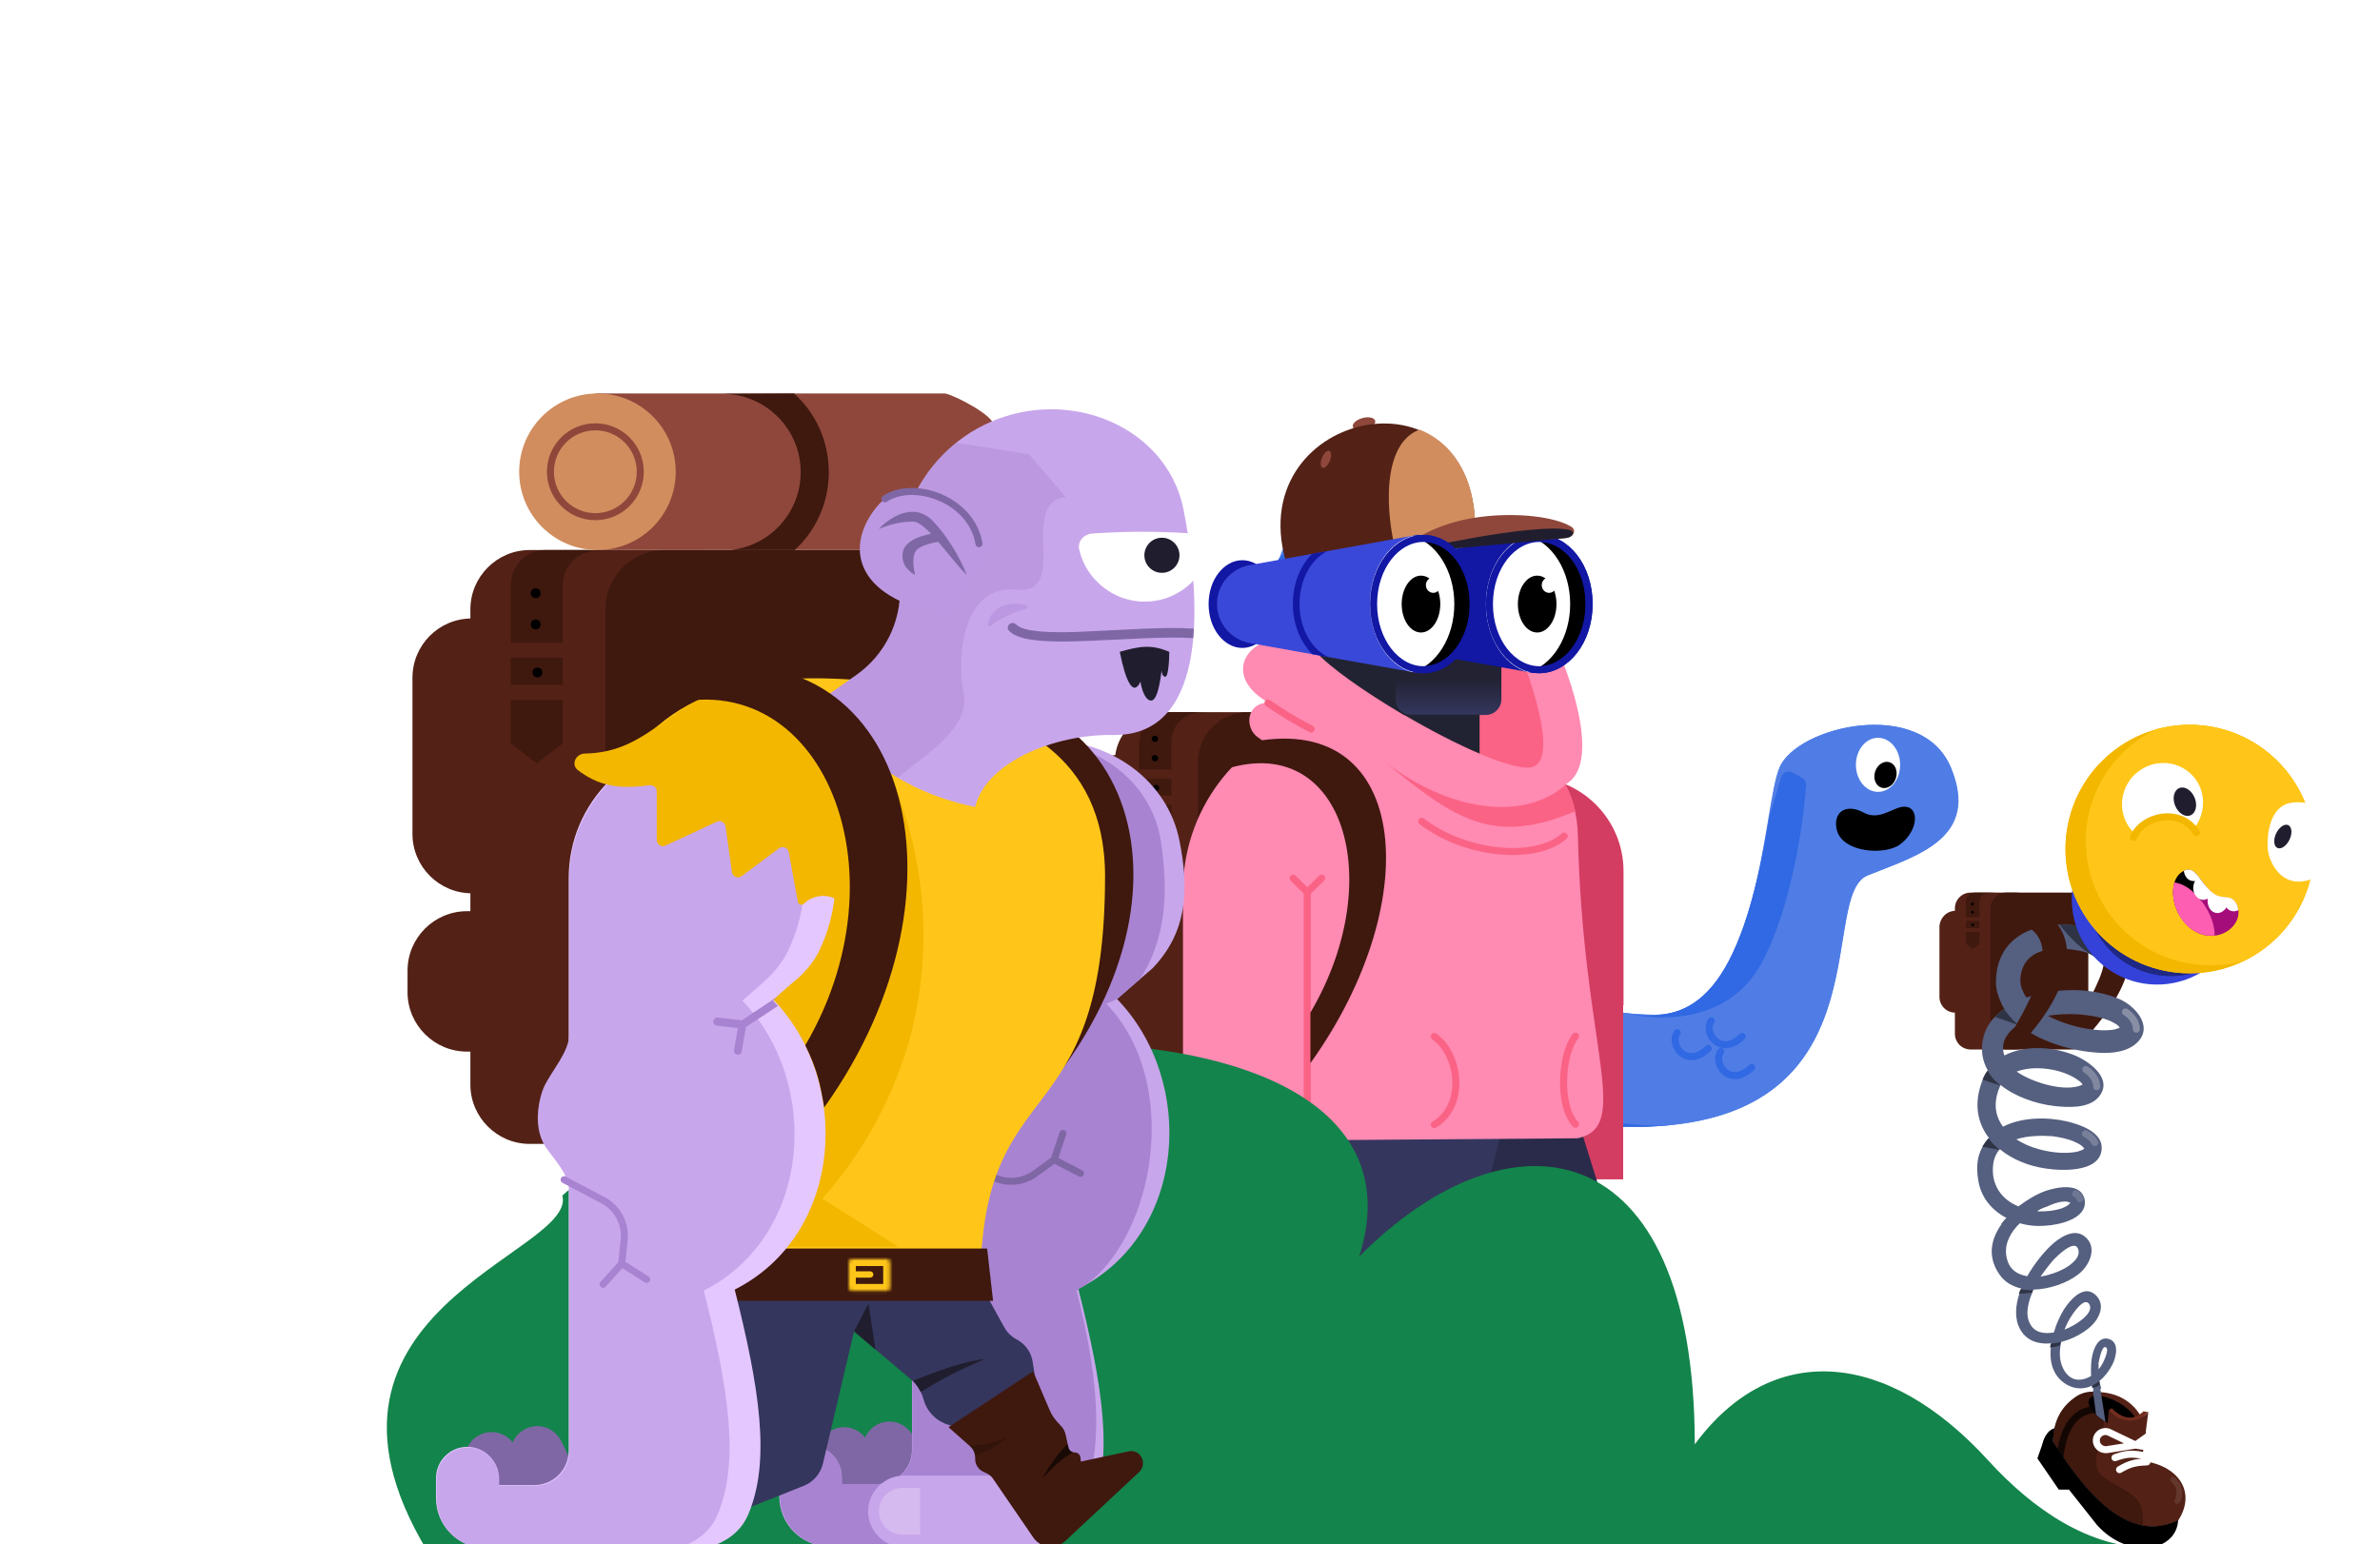 <?xml version="1.0" encoding="utf-8"?>
<!-- Generator: Adobe Illustrator 28.4.1, SVG Export Plug-In . SVG Version: 6.00 Build 0)  -->
<svg version="1.1" xmlns="http://www.w3.org/2000/svg" xmlns:xlink="http://www.w3.org/1999/xlink" x="0px" y="0px"
	 viewBox="0 0 678 440" style="enable-background:new 0 0 678 440;" xml:space="preserve">
<style type="text/css">
	.st0{fill:#3F180E;}
	.st1{fill:#532116;}
	.st2{fill:#2E3445;}
	.st3{fill-rule:evenodd;clip-rule:evenodd;fill:#555F7F;}
	.st4{fill:#3442D9;}
	.st5{opacity:0.4;enable-background:new    ;}
	.st6{fill:#FFC619;}
	.st7{fill:#F3B700;}
	.st8{fill-rule:evenodd;clip-rule:evenodd;fill:#FFC619;}
	.st9{fill:#A50E7A;}
	.st10{fill:#FFFFFF;}
	.st11{fill:#201E2E;}
	.st12{fill-rule:evenodd;clip-rule:evenodd;}
	.st13{fill-rule:evenodd;clip-rule:evenodd;fill:#FE5EB1;}
	.st14{fill-rule:evenodd;clip-rule:evenodd;fill:#FFFFFF;}
	.st15{opacity:0.3;fill:none;stroke:#FFFFFF;stroke-width:2;stroke-linecap:round;enable-background:new    ;}
	.st16{opacity:0.25;fill:none;stroke:#FFFFFF;stroke-width:2;stroke-linecap:round;enable-background:new    ;}
	.st17{opacity:0.2;fill:none;stroke:#FFFFFF;stroke-width:2;stroke-linecap:round;enable-background:new    ;}
	.st18{opacity:0.15;fill:none;stroke:#FFFFFF;stroke-width:2;stroke-linecap:round;enable-background:new    ;}
	.st19{fill:none;stroke:#F3B700;stroke-width:2;stroke-linecap:round;}
	.st20{fill-rule:evenodd;clip-rule:evenodd;fill:#3F180E;}
	.st21{fill:#722D1E;}
	.st22{fill:none;stroke:#FFFFFF;stroke-width:2;stroke-linecap:round;}
	.st23{opacity:0.1;fill:#FFFFFF;enable-background:new    ;}
	.st24{opacity:0.7;fill:none;stroke:#000000;stroke-width:2;enable-background:new    ;}
	.st25{fill:#4F7DE5;}
	.st26{fill:#3168E3;}
	.st27{fill-rule:evenodd;clip-rule:evenodd;fill:#4F7DE5;}
	.st28{fill-rule:evenodd;clip-rule:evenodd;fill:#3168E3;}
	.st29{fill:none;stroke:#3168E3;stroke-width:2;stroke-linecap:round;}
	.st30{fill:none;stroke:#3168E3;stroke-width:1.706;stroke-linecap:round;}
	.st31{fill:#34365D;}
	.st32{fill:#3948D8;}
	.st33{fill:#13844B;}
	.st34{fill-rule:evenodd;clip-rule:evenodd;fill:#D33D62;}
	.st35{fill:#FF8AB2;}
	.st36{fill:#FA6385;}
	.st37{fill-rule:evenodd;clip-rule:evenodd;fill:#222332;}
	.st38{fill:url(#SVGID_1_);}
	.st39{stroke:#1217A4;stroke-width:2;}
	.st40{fill:#1217A4;}
	.st41{fill:none;stroke:#1217A4;stroke-width:2;}
	.st42{fill:#8F473B;}
	.st43{fill:#D18D5E;}
	.st44{fill:#1217A4;stroke:#1217A4;stroke-width:2;}
	.st45{fill-rule:evenodd;clip-rule:evenodd;fill:#1217A4;}
	.st46{fill:#2A2B4A;}
	.st47{fill:#64B8FA;}
	.st48{fill-rule:evenodd;clip-rule:evenodd;fill:#8CD9FF;}
	.st49{fill:none;stroke:#FA6385;stroke-width:2;stroke-linecap:round;}
	.st50{display:none;}
	.st51{display:inline;fill:#FFB869;}
	.st52{display:inline;fill:#4D7AE8;}
	.st53{display:inline;fill:#DBE7FF;}
	.st54{display:inline;fill:#201E2F;}
	.st55{display:inline;fill:#590942;}
	.st56{display:inline;fill:#B5CDFF;}
	.st57{display:inline;fill:#EF6767;}
	.st58{display:inline;fill:#3366E0;}
	.st59{fill:#7F67A5;}
	.st60{fill:#C8A6EB;}
	.st61{fill-rule:evenodd;clip-rule:evenodd;fill:#A883D1;}
	.st62{fill:none;stroke:#7F67A5;stroke-width:2;stroke-linecap:round;}
	.st63{fill:none;stroke:#8F473B;stroke-width:2;}
	.st64{opacity:0.4;fill-rule:evenodd;clip-rule:evenodd;fill:#A883D1;enable-background:new    ;}
	.st65{fill:#E5C7FF;}
	.st66{opacity:0.6;fill-rule:evenodd;clip-rule:evenodd;enable-background:new    ;}
	.st67{opacity:0.3;fill-rule:evenodd;clip-rule:evenodd;fill:#190A06;enable-background:new    ;}
	.st68{fill:#FFFFFF;filter:url(#Adobe_OpacityMaskFilter);}
	
		.st69{mask:url(#path-216-inside-1_464_1715_00000049941107355085867680000000820784247356008329_);fill:none;stroke:#FFC619;stroke-width:4;}
	.st70{fill:#BB98E1;}
	.st71{opacity:0.23;fill:#FFFFFF;enable-background:new    ;}
	.st72{fill:none;stroke:#A883D1;stroke-width:2;stroke-linecap:round;}
</style>
<g id="Layer_3">
	<path class="st0" d="M590,293.9c11.6-19.8,14.6-26.3-3.1-27.8l5.3-4.6c20.5,3.1,17.8,18.1-0.9,37.3
		C590.9,296.2,591.2,296.5,590,293.9z"/>
	<path class="st1" d="M561.4,254.3h12.9c2.5,0,4.5,2,4.5,4.5v35.7c0,2.5-2,4.5-4.5,4.5h-12.9c-2.5,0-4.5-2-4.5-4.5v-35.7
		C556.9,256.3,558.9,254.3,561.4,254.3z"/>
	<path class="st1" d="M557,259.5h1.2c2.5,0,4.5,2,4.5,4.5v20c0,2.5-2,4.5-4.5,4.5H557c-2.5,0-4.5-2-4.5-4.5v-20
		C552.6,261.5,554.6,259.5,557,259.5z"/>
	<path class="st0" d="M571.5,254.3h18.9c2.5,0,4.5,2,4.5,4.5v35.7c0,2.5-2,4.5-4.5,4.5h-18.9c-2.5,0-4.5-2-4.5-4.5v-35.7
		C567.1,256.3,569.1,254.3,571.5,254.3z"/>
	<path class="st0" d="M560,256.9c0-1.4,1.2-2.6,2.6-2.6h6l-2.2,0.1c-1.4,0-2.5,1.2-2.5,2.6v11.9l-1.9,1.5l-1.9-1.5V256.9z"/>
	<rect x="559.9" y="264.4" class="st1" width="4.6" height="1.1"/>
	<rect x="559.9" y="261.3" class="st1" width="4.6" height="1.1"/>
	<circle cx="561.9" cy="257.6" r="0.4"/>
	<path d="M561.9,259.5c0.2,0,0.4,0.2,0.4,0.4c0,0.2-0.2,0.4-0.4,0.4c-0.2,0-0.4-0.2-0.4-0.4C561.5,259.7,561.6,259.5,561.9,259.5z"
		/>
	<circle cx="562" cy="263.5" r="0.4"/>
	<path class="st2" d="M575.3,348.6c-1.5-0.4-2.2-0.7-3.8-1.5c-0.6,0.6-0.9,1-1.4,1.7L575.3,348.6z"/>
	<path class="st3" d="M599.7,272.9c3.8-0.6,4.1-5.8,0.7-7.1c-3.8-1.4-8.1-2.2-12.1-2.4c-10.3-0.3-19.4,4.5-19.7,15.9
		c-0.1,2,0.4,4,1.2,5.8c0.3,0.8,0.7,1.6,1.2,2.3c-2.9,2-5.2,4.7-6,8.2c-0.9,3.6-0.2,6.8,1.3,9.4c-0.7,0.9-1.3,2-1.7,3.2
		c-2.4,6.4-1.2,11.9,2,16c-1,1.1-1.8,2.3-2.4,3.7c-1.1,2.5-1.1,5.4-0.7,8c0.7,5.2,3.9,8.9,8.1,11.1c-4.1,4.6-6,10.4-2,16.1
		c1.5,2.2,3.7,3.4,6.2,4c-1.4,3.5-2,7.2-0.9,10.3c1.6,4.4,5.4,5.7,9.5,5.3c-0.8,4.7,0.1,9.3,4.4,11.8c2.5,1.4,5.1,1.3,7.3,0.2
		c0.1,0.5,0.2,0.9,0.3,1.4l2.2-0.5c-0.2-0.7-0.4-1.4-0.5-2.2c1.5-1.2,2.7-2.8,3.6-4.5c1.2-2.3,2.2-6.7-1.2-7.5
		c-2.8-0.6-4.1,2.9-4.5,5c-0.3,1.3-0.4,3.4-0.3,5.6c-2.8,1.7-6.1,1.7-8-2.2c-1.1-2.2-1.1-4.9-0.5-7.5c3.2-0.8,6.3-2.5,8.4-4.4
		c2.6-2.4,4.4-6.5,1.1-9.2c-3.3-2.7-7.1,1.8-8.7,4.3c-1.1,1.8-2.2,4.1-2.9,6.6c-2.7,0.5-5.4,0.1-6.7-2.3c-1.6-2.7-0.7-6.3,0.9-9.9
		c4.6-0.1,9.6-1.9,12.7-4.3c3.2-2.4,5.8-7.8,1.8-10.9c-3.1-2.4-7.3,0.5-9.6,2.7c-2.2,2.1-4.7,5.2-6.7,8.7c-1.6-0.3-3.2-0.9-4.3-2.1
		c-1-1.1-1.5-2.5-1.7-4c-0.4-3.5,1.4-6.6,3.9-9c2.4,0.7,4.9,0.9,7.3,0.7c3.7-0.2,11.9-1.9,11.2-7.2c-0.8-5.2-7.7-3.9-11.2-2.7
		c-2.5,0.9-5.2,2.5-7.7,4.4c-4.7-1.9-7.9-6.1-7.2-11.9c0.2-1.8,0.9-3.3,1.9-4.4c3.5,2.9,8.2,4.8,13,5.5c4.6,0.7,15.4,1.2,16-5.4
		c0.5-4.9-6.1-7.1-9.8-8c-5.6-1.3-12.9-1.3-18.3,1.5c-2-2.7-2.8-6.2-1.3-10.4c0.2-0.5,0.4-1,0.6-1.5c4.2,3.4,10.2,5.4,15.3,6
		c3.9,0.4,9.7,0.8,12.6-2.5c4.4-5.1-2.4-10.1-6.7-11.9c-6-2.5-14.2-3.1-20.1,0c-0.7-1.9-0.5-4,0.9-5.9c0.8-1.2,1.9-2.1,3.2-2.9
		c5.8,4.8,14.5,7.3,21.2,7.9c3.7,0.4,8.4,0.3,11.6-2c6.1-4.5,1-10.9-4.2-13.2c-7.9-3.4-18.2-3.2-26.4-0.4c-0.8-1.1-1.3-2.2-1.6-3.5
		c-0.3-1.2-0.1-2.4,0.1-3.6c1.8-7.7,11.1-7.4,17.2-6.1c0.7,0.1,1.4,0.4,2.2,0.7C596.8,272.5,598.3,273.1,599.7,272.9z M583.4,289.4
		c4.5,2.4,9.9,3.7,13.6,4c1.8,0.2,3.6,0.2,5.4-0.1c0.1,0,0.5-0.2,0.9-0.3c0.2-0.1,0.5-0.2,0.6-0.2c-0.1-0.2-0.4-0.4-0.5-0.6
		c-0.6-0.5-1.4-0.9-2.2-1.3c-2.3-1-4.7-1.4-7.1-1.7C591.1,288.8,587.2,288.8,583.4,289.4z M574.5,305.3c4.2,3,13.9,6.1,18.8,3.7
		c-0.4-0.7-1.2-1.2-1.8-1.6c-1.6-1.1-3.5-1.8-5.3-2.3C582.6,304.2,578.1,303.9,574.5,305.3z M574.4,324.6c1.9,1.2,4.1,2.2,6.4,2.8
		c2.9,0.8,5.9,1.2,8.9,1c1-0.1,2.1-0.2,3-0.6c0.4-0.1,0.8-0.3,1.1-0.6c0,0,0,0,0,0c-0.1,0-0.2-0.2-0.4-0.4c-0.1-0.1-0.2-0.2-0.3-0.3
		c-0.6-0.5-1.4-0.9-2.1-1.2c-2-0.9-4.2-1.3-6.3-1.6C581.6,323.5,577.7,323.5,574.4,324.6z M580.3,345.1c2.3,0.1,4.7-0.1,6.9-0.8
		c0.8-0.3,1.8-0.7,2.4-1.4c0,0,0.1,0,0.1-0.1c0,0,0.1,0,0.1-0.1c-1.8-1.1-5.3,0.4-7,1.2c0,0-0.1,0-0.1,0
		C581.8,344.2,581,344.6,580.3,345.1z M581.3,363.7c2.5-0.4,5-1.3,6.8-2.3c1.8-1,5-3.3,3.8-5.8c-1.2-2.4-5.9,2.3-6.7,3.1
		C584.1,359.9,582.7,361.7,581.3,363.7z M588.1,378.8c1.6-0.6,3-1.4,4-2.1c1.3-0.9,4-3,3.2-4.9c-1.3-2.8-4.7,2.3-5.3,3.3
		C589.3,376.1,588.7,377.4,588.1,378.8z M597.8,390.1c0.5-0.5,0.9-1.1,1.2-1.7c0.3-0.6,2.1-4.2,0.8-4.6c-1.1-0.4-1.9,4.1-2,4.7
		C597.9,389,597.8,389.6,597.8,390.1z"/>
	<path class="st2" d="M586.7,263.4c2.9,3.7,6.4,7.5,11.5,10l-5.6-9.6C590.2,263.5,589,263.4,586.7,263.4z"/>
	<circle class="st4" cx="614.5" cy="256.2" r="24.3"/>
	<circle class="st5" cx="618.5" cy="253.8" r="24.3"/>
	<circle class="st6" cx="623.8" cy="241.9" r="35.4"/>
	<circle class="st7" cx="623.8" cy="241.9" r="35.4"/>
	<path class="st8" d="M614.1,207.8c3.1-0.9,6.3-1.3,9.7-1.3c19.6,0,35.4,15.9,35.4,35.4c0,14-8.1,26.1-19.9,31.8
		c-3.1,0.9-6.3,1.3-9.7,1.3c-19.6,0-35.4-15.9-35.4-35.4C594.2,225.7,602.3,213.6,614.1,207.8z"/>
	<path class="st9" d="M621.9,248.3c3.7-2.2,4.9,3.7,8.8,6.4c2.8,1.9,5.1-0.2,6.6,3.3c1.9,4.5-3.2,9.8-9.4,8.4
		C619.3,264.3,616.4,251.5,621.9,248.3z"/>
	<path class="st10" d="M623.7,220.1c4.8,4.1,5.2,11.4,1,16.3c-5.2-5.7-13.3-3.8-16.3,1.3c-4.8-4.1-5.2-11.4-1-16.3
		C611.7,216.6,618.9,216,623.7,220.1z"/>
	<path class="st10" d="M665.9,238.2c0.9,6.2-3.5,12-9.9,12.9c-6.4,0.9-9.7-5.5-10-9.5c-0.2-3.4,0.4-12,6.8-12.9
		C659.1,227.7,665,232,665.9,238.2z"/>
	
		<ellipse transform="matrix(0.925 -0.38 0.38 0.925 -39.98 253.922)" class="st11" cx="622.4" cy="228.1" rx="3" ry="4.2"/>
	
		<ellipse transform="matrix(0.433 -0.901 0.901 0.433 153.901 721.333)" class="st11" cx="650.6" cy="238.3" rx="3.6" ry="2.1"/>
	<path class="st12" d="M620.6,260.3c2.1,0.2,4.5-1,6.1-3.3c1-1.4,1.5-2.9,1.7-4.5c-0.5-0.5-0.9-1.1-1.3-1.6c-1.6-2.2-2.9-4-5.3-2.6
		C618.5,250.2,618.3,255.8,620.6,260.3z"/>
	<path class="st13" d="M630.9,266.5c-1,0.1-2,0.1-3.1-0.2c-6.8-1.6-10-9.9-8.4-14.9c2.5,0.3,5.5,2.2,7.9,5.5
		C629.7,260.1,630.9,263.6,630.9,266.5z"/>
	<path class="st14" d="M637.6,259.3c-1.1,0.6-2.5,0.4-3.4-0.8c-0.1,0.3-0.3,0.6-0.6,0.8c-1.2,1.2-3,1.1-4-0.3c-0.6-0.8-0.8-2-0.7-3
		c-1.1,0.7-2.5,0.4-3.4-0.8c-0.9-1.2-0.9-2.9-0.2-4.2c-0.9,0.1-1.9-0.2-2.5-1.1c-0.4-0.5-0.6-1.2-0.7-1.8c2.2-1.1,3.5,0.6,5,2.7
		c1,1.3,2.1,2.8,3.6,3.8c1.1,0.8,2.2,0.9,3.2,1c1.4,0.1,2.5,0.3,3.4,2.3C637.5,258.4,637.6,258.8,637.6,259.3z"/>
	<path class="st2" d="M575.1,292.1c-1.8-1.5-2.7-2.6-4.2-4.6c-1.1,0.8-1.7,1.3-2.6,2.2L575.1,292.1z"/>
	<path class="st2" d="M569.9,309.3c-1.8-1.5-2.6-2.4-3.7-4.3c-0.6,0.8-1.1,1.8-1.4,2.6L569.9,309.3z"/>
	<path class="st2" d="M569.7,327.6c-1.5-1.2-2.1-1.8-3.2-3.3c-0.6,0.6-1.3,1.6-1.8,2.4L569.7,327.6z"/>
	<path class="st15" d="M605.5,288.3c1.9,1.2,3.1,3.1,3.1,4.9"/>
	<path class="st16" d="M594.2,304.7c1.9,1.2,3.1,3.1,3.1,4.9"/>
	<path class="st17" d="M594.1,323c1.2,0.6,2.1,1.5,2.7,2.5"/>
	<path class="st18" d="M591.3,340.1c0.6,0.3,1,0.8,1.2,1.4"/>
	<path class="st2" d="M579.1,367.6c-1.5,0-2.4-0.1-3.5-0.3c-0.2,0.5-0.3,0.8-0.5,1.3l3.7-0.3L579.1,367.6z"/>
	<path class="st2" d="M587,382.3c-1,0.3-1.7,0.4-2.8,0.5l-0.2,1.1c1.1-0.1,1.7-0.2,2.8-0.6L587,382.3z"/>
	<path class="st2" d="M598,393.5c-0.7,0.5-1.2,0.9-2.1,1.3l0.1,0.6c0.9-0.1,1.6-0.4,2.1-0.8L598,393.5z"/>
	<path class="st19" d="M607.8,238.6c2.2-6,13.2-8.9,17.9-1.4"/>
	<path class="st1" d="M610.1,416.2l1.1-7c0.2-1.1,0.1-2.3-0.2-3.3c-2.2-6-7.5-9.7-15.1-9.3c-1.7,0.1-3.4,0.6-4.8,1.6
		c-3.3,2.4-6.2,6.2-6.2,12.6c11,17.5,22.7,28.6,35.6,22.4C625.9,424.9,620.3,417.3,610.1,416.2z"/>
	<path class="st20" d="M598,396.5c-0.8,1.9-1.6,5.4,0.6,7.2c1.3,1,0.6,3.7-0.3,6.6c-1,3.7-2.2,7.8,0.3,10c1.3,1.2,3,2.1,4.7,3.1
		c3,1.6,5.9,3.3,6.8,6.4c0.5,1.8,0.5,3.4,0.2,4.8c-9-1.7-17.4-11.1-25.4-23.9c0-6.4,2.8-10.2,6.2-12.6c1.4-1,3.1-1.6,4.8-1.6
		C596.6,396.4,597.3,396.5,598,396.5z"/>
	<ellipse transform="matrix(0.493 -0.87 0.87 0.493 -45.155 727.598)" cx="601.9" cy="402.6" rx="3.3" ry="7.7"/>
	<path class="st21" d="M601.6,401.2l-0.7,0.4v0.5l3.1,2.8l4.6,0.7l3.4-3.3l-1.4-0.2C607.7,405,604.4,404.1,601.6,401.2z"/>
	<path class="st1" d="M612,402.3l-0.9,6.9l-11,0.5l0.6-8c0.5,0.9,2.4,2.6,5.4,3C609.2,405,611.2,403.2,612,402.3z"/>
	<path class="st22" d="M608.4,411.7l-7.5-3.6c-1.6-0.8-3.5,0.3-3.7,2l0,0c-0.2,1.7,1.3,3.1,3,2.9L608.4,411.7z M608.4,411.7l3.9-2.8
		c1.4-1,3.3,0.1,3.2,1.8l0,0c-0.1,1.2-1.2,2.1-2.4,1.8L608.4,411.7z"/>
	<path class="st22" d="M610.2,414.6c-3.3-0.6-4.9-0.3-7.7,0.7 M611.6,416.5c-3.4,0.1-5.1,0.6-7.8,2.2"/>
	<path class="st23" d="M619.5,420.9c-0.4-0.3-0.9-0.2-1.1,0.1c-0.3,0.4-0.2,0.9,0.1,1.1L619.5,420.9z M619.5,427.2
		c-0.2,0.4-0.1,0.9,0.3,1.1c0.4,0.2,0.9,0.1,1.1-0.3L619.5,427.2z M618.5,422.2c1.6,1.2,1.9,3.4,1.1,5l1.4,0.8
		c1.2-2.2,0.8-5.3-1.5-7.1L618.5,422.2z"/>
	<path class="st24" d="M597.1,401.5c-6.1,0.4-9.2,5.1-10.3,13.5"/>
	<path d="M585.3,406.9c-0.2,1.2-0.4,2.4-0.4,3.8c11,17.5,22.6,28.6,35.6,22.4c-0.5,9.1-14.2,11.3-23.1,1.4l-13.7-17.3
		c-1.3-1.7-2.3-3.8-1.8-5.9C582.4,409,583.7,407.3,585.3,406.9z"/>
	<path d="M580.4,415.5l2-5.7l6.2,10.1l1.4,4.5h-3.5L580.4,415.5z"/>
	<path class="st3" d="M596.2,396.1l0.9,6.9c0.8,0.8,1.5,1.3,2.7,2.1l-1.5-9.6L596.2,396.1z"/>
	<path class="st0" d="M573.5,293.5c11.6-19.8,12.5-30.4-5.3-32l5.3-4.6c20.5,3.1,20,22.3,1.3,41.5
		C574.4,295.8,574.7,296,573.5,293.5z"/>
</g>
<g id="Layer_5">
	<path class="st25" d="M407.3,238.3c7.6-25.6,14.6-62.7-42.5-68.3c-2.8-9.1-0.8-26.5,29.3-23.7c37.6,3.5,60.6,43.2,43.9,84.3
		c-16.7,41.1,3.5,58.5,33.5,58.5c30,0,30.7-58.5,35.5-70.4c4.9-11.8,40.4-20.2,48.8,0c8.4,20.2-9.8,25.1-23.7,30.7
		c-13.9,5.6,4.2,64.8-55.8,71.1C416.4,326.8,394.1,282.9,407.3,238.3z"/>
	<path class="st26" d="M501.7,274.6c8.9-16.2,12.3-41.6,12.9-52.4l-6.4-3.5l-4.1,13.7c-8.4,52.1-22.1,58.7-39.5,56.7
		C474.6,291,492.8,290.8,501.7,274.6z"/>
	<ellipse class="st10" cx="535" cy="217.9" rx="6.3" ry="7.7"/>
	<ellipse transform="matrix(0.308 -0.952 0.952 0.308 161.496 663.778)" cx="536.8" cy="220.9" rx="3.8" ry="3.1"/>
	<path class="st26" d="M407.3,238.3c7.6-25.6,14.6-62.7-42.5-68.3c-1-2.8-2.4-9.1,0-11.5c3-3,27.6-0.7,48.8,22.5
		c28.6,31.2-9.4,75.4,2.8,104c8,18.8,26.3,37.5,59.9,35.5C398.8,326.7,398,268.3,407.3,238.3z"/>
	<path class="st27" d="M409.4,194.3c5.8,13.6,1.9,30.4-2.1,44c-13.2,44.6,9.1,88.5,69,82.2c40.8-4.3,45.4-33,48.6-52.8
		c1.5-9.3,2.7-16.6,7.1-18.3c1.2-0.5,2.3-0.9,3.5-1.4c13.2-5.1,27.8-10.7,20.2-29.3c-8.4-20.2-43.9-11.8-48.8,0
		c-1.2,2.8-2.1,8.2-3.2,14.8c-3.6,21.4-9.5,55.6-32.4,55.6c-30,0-50.2-17.4-33.5-58.5c5.1-12.6,6.5-25,4.9-36.3H409.4z"/>
	<path class="st26" d="M501.7,274.6c8.5-15.5,12-39.5,12.8-50.9c0.1-0.9-0.4-1.7-1.2-2.1l-2.6-1.5c-1.3-0.7-2.9,0-3.3,1.3l-3.2,10.8
		c0,0.1,0,0.2-0.1,0.3c-8.4,51.9-22.1,58.6-39.4,56.5C474.6,291,492.8,290.8,501.7,274.6z"/>
	<ellipse class="st10" cx="535" cy="217.9" rx="6.3" ry="7.7"/>
	<ellipse transform="matrix(0.308 -0.952 0.952 0.308 161.496 663.778)" cx="536.8" cy="220.9" rx="3.8" ry="3.1"/>
	<path class="st28" d="M409.4,194.3c5.8,13.6,1.9,30.4-2.1,44c0,0,0,0,0,0c-11.3,38.1,3.3,75.6,45,81.9c7,0.9,15,1,24,0.3
		c-33.6,1.9-51.9-16.7-59.9-35.5c-5.1-12.1-1.4-27,2.6-42.4c4.1-16.2,8.5-33.1,2.9-48.3H409.4z"/>
	<path d="M530.9,231.5c5.4,2.9,9.5-3.2,13.2-1.3c2.8,1.8,1.3,7.5-3,10.5c-4.3,3-16.1,2.2-17.8-4.1
		C522,231.8,525.5,228.6,530.9,231.5z"/>
	<path class="st29" d="M477.8,294.2c-2.4,3.5,2.7,10.5,8.8,4.5"/>
	<path class="st29" d="M490.2,299.6c-2.4,3.5,2.7,10.5,8.8,4.5"/>
	<path class="st29" d="M487.5,290.8c-2.4,3.5,2.7,10.5,8.8,4.5"/>
	<path class="st29" d="M430.6,287.5c-2.6-3.2-10.5-0.1-6.5,7.3"/>
	<path class="st29" d="M430.6,259.8c-0.2-4.1-8.5-6.3-9.5,2.1"/>
	<path class="st30" d="M439.4,196c0.6-4.1-6.9-7.9-9.8,0"/>
	<path class="st29" d="M423.6,253c-0.2-4.1-8.5-6.3-9.5,2.1"/>
</g>
<g id="Layer_4">
	<rect x="373.3" y="323.4" class="st31" width="47.5" height="70.5"/>
	<path class="st32" d="M340.3,331.8h29.3v11.7c0,7.4-6,13.4-13.4,13.4h-16V331.8z"/>
	<path class="st33" d="M409.4,190.2c-12.9-0.5-23-11.4-22.4-24.4l0.1-1.7l1.7,0.1c12.9,0.5,23,11.4,22.4,24.4l-0.1,1.7L409.4,190.2z
		"/>
	<path class="st1" d="M331.8,202.9h22.7c7.8,0,14.2,6.4,14.2,14.2v76c0,7.8-6.4,14.2-14.2,14.2h-22.7c-7.8,0-14.2-6.4-14.2-14.2v-76
		C317.5,209.3,323.9,202.9,331.8,202.9z"/>
	<path class="st1" d="M319.2,215L319.2,215c6.5,0,11.8,5.3,11.8,11.8v24.7c0,6.5-5.3,11.8-11.8,11.8l0,0c-6.5,0-11.8-5.3-11.8-11.8
		v-24.7C307.3,220.3,312.6,215,319.2,215z"/>
	<path class="st1" d="M318.4,266.4L318.4,266.4c6.5,0,11.8,5.3,11.8,11.8v1c0,6.5-5.3,11.8-11.8,11.8l0,0c-6.5,0-11.8-5.3-11.8-11.8
		v-1C306.5,271.7,311.8,266.4,318.4,266.4z"/>
	<path class="st0" d="M355.5,202.9H392c7.8,0,14.2,6.4,14.2,14.2v76c0,7.8-6.4,14.2-14.2,14.2h-36.5c-7.8,0-14.2-6.4-14.2-14.2v-76
		C341.3,209.3,347.6,202.9,355.5,202.9z"/>
	<path class="st0" d="M324.7,211.1c0-4.5,3.7-8.2,8.2-8.2h11.8l-3,0.1c-4.4,0.1-8,3.8-8,8.2v25.7l-4.6,3.4l-4.6-3.4V211.1z"/>
	<rect x="324.4" y="226.6" class="st1" width="10.7" height="2.7"/>
	<rect x="324.4" y="219.2" class="st1" width="10.7" height="2.7"/>
	<circle cx="329" cy="210.5" r="0.9"/>
	<circle cx="329" cy="216" r="0.9"/>
	<circle cx="329.3" cy="224.5" r="0.9"/>
	<path class="st34" d="M462.5,248.2c0-14.8-12-26.8-26.8-26.8V266h-9.6v70h36.3v-49.6h0.1V248.2z"/>
	<path class="st35" d="M446.1,223.4c9.9-5.7,1.7-29.9-3.6-41.2h-79.9c-9.5,2-12.5,11.7-1.2,18c-6.5,0-6.9,7.3-3,9.9
		C390.2,233.3,409.3,237,446.1,223.4z"/>
	<path class="st36" d="M435.3,218.7c-11.5,0.2-51.5-22.9-60.5-33.3l57-2.6C431.8,182.9,446.8,218.5,435.3,218.7z"/>
	<path class="st37" d="M399.9,203.7c-11-6.5-21.2-13.6-25.2-18.2l17.2-0.8h16.3v19H399.9z"/>
	
		<linearGradient id="SVGID_1_" gradientUnits="userSpaceOnUse" x1="412.69" y1="248.161" x2="412.69" y2="237.619" gradientTransform="matrix(1 0 0 -1 0 441.276)">
		<stop  offset="0" style="stop-color:#222232"/>
		<stop  offset="1" style="stop-color:#34365D"/>
	</linearGradient>
	<path class="st38" d="M397.7,187.2h30v12c0,2.5-2,4.5-4.5,4.5h-21.1c-2.5,0-4.5-2-4.5-4.5V187.2z"/>
	<path class="st37" d="M421.5,214.7c-6.6-2.8-14.3-6.8-21.6-11.1h21.6V214.7z"/>
	<path class="st39" d="M395.5,172.1c0,6.6-4.1,11.5-8.6,11.5s-8.6-4.9-8.6-11.5c0-6.6,4.1-11.5,8.6-11.5S395.5,165.4,395.5,172.1z"
		/>
	<path class="st40" d="M379.7,172.1c0-5.5,3.9-10.1,9.3-11.1l48.2-8.7v39.5l-48.2-8.6C383.6,182.2,379.7,177.5,379.7,172.1z"/>
	<path class="st39" d="M452.7,172.1c0,10.6-6.6,18.7-14.2,18.7c-7.6,0-14.2-8.1-14.2-18.7c0-10.6,6.6-18.7,14.2-18.7
		C446.1,153.3,452.7,161.4,452.7,172.1z"/>
	<path class="st14" d="M435.3,152.7c6.9,1.9,12,9.9,12,19.4c0,9.5-5.1,17.5-12,19.4c-6.9-1.9-12-9.9-12-19.4
		C423.3,162.5,428.4,154.6,435.3,152.7z"/>
	<path class="st41" d="M452.7,172.1c0,10.6-6.6,18.7-14.2,18.7c-7.6,0-14.2-8.1-14.2-18.7c0-10.6,6.6-18.7,14.2-18.7
		C446.1,153.3,452.7,161.4,452.7,172.1z"/>
	<ellipse cx="437.9" cy="172.1" rx="5.5" ry="8.1"/>
	<ellipse class="st10" cx="441.3" cy="166.7" rx="2.1" ry="2.2"/>
	
		<ellipse transform="matrix(0.965 -0.263 0.263 0.965 -18.076 106.445)" class="st42" cx="388.5" cy="120.7" rx="3.3" ry="1.7"/>
	<path class="st1" d="M366.2,159.6c-12-43.3,56-57.3,54-6.5C399.8,157.6,386.4,160.5,366.2,159.6z"/>
	<path class="st43" d="M420.2,153c0.8-18.7-8-27.6-15.8-30.6c-11.1,4.1-9.6,24.4-6.6,35.4C406.7,156.1,411.6,155,420.2,153z"/>
	<path class="st42" d="M422.3,147.2c10-1.2,20.5,0,25.2,2.8c1.9,1.1,0.6,3.2-1.6,3.3l-10,0.8c-0.8-1.5-1.1-1.9-4.1-2.1l-34,5.6
		C405.4,150.8,414.6,148.1,422.3,147.2z"/>
	<path class="st11" d="M410.1,156.7l35.9-3.4c2.2-0.2,3-2,0.8-2.4c-10.4-1.9-43.2,5.5-48.6,6.6c6.8-0.7,10-1.4,11.4-1.9
		C409.5,155.9,409.7,156.3,410.1,156.7z"/>
	
		<ellipse transform="matrix(0.373 -0.928 0.928 0.373 115.391 432.45)" class="st42" cx="377.6" cy="130.9" rx="2.6" ry="1.2"/>
	<path class="st44" d="M362.5,172.1c0,6.6-4.1,11.5-8.6,11.5s-8.6-4.9-8.6-11.5c0-6.6,4.1-11.5,8.6-11.5S362.5,165.4,362.5,172.1z"
		/>
	<path class="st32" d="M346.7,172.1c0-5.5,3.9-10.1,9.3-11.1l48.2-8.7v39.5l-48.2-8.6C350.6,182.2,346.7,177.5,346.7,172.1z"/>
	<path class="st39" d="M419.7,172.1c0,10.6-6.6,18.7-14.2,18.7s-14.2-8.1-14.2-18.7c0-10.6,6.6-18.7,14.2-18.7
		S419.7,161.4,419.7,172.1z"/>
	<path class="st14" d="M402.3,152.7c6.9,1.9,12,9.9,12,19.4c0,9.5-5.1,17.5-12,19.4c-6.9-1.9-12-9.9-12-19.4
		C390.2,162.6,395.4,154.6,402.3,152.7z"/>
	<path class="st41" d="M419.7,172.1c0,10.6-6.6,18.7-14.2,18.7s-14.2-8.1-14.2-18.7c0-10.6,6.6-18.7,14.2-18.7
		S419.7,161.4,419.7,172.1z"/>
	<path class="st45" d="M378.4,187.2l-4.5-0.8c-3.4-3.3-5.6-8.6-5.6-14.3c0-5.7,2.1-11,5.5-14.3l4.4-0.8c-4.6,2.2-8,8-8,15.1
		C370.2,179.2,373.7,185,378.4,187.2z"/>
	<ellipse cx="404.8" cy="172.1" rx="5.5" ry="8.1"/>
	<ellipse class="st10" cx="408.3" cy="166.7" rx="2.1" ry="2.2"/>
	<path class="st35" d="M337,253.8c0-22.6,14.7-42.5,36.3-49.1v119.9l-3.2,7.2h-30.3l-2.8-7.2V253.8z"/>
	<path class="st31" d="M393.9,323.4h56.8l22.7,83.6h-79.5V323.4z"/>
	<path class="st46" d="M405.3,372.7c14.3-17.4,16.4-26.7,21.9-48.4l23.5-1.4l19.3,61.8l-40.3,25.4l-33.1-2.3L405.3,372.7z"/>
	<path class="st35" d="M368.4,324.9l81-0.6c15.7-3.4,1.5-25.5,0.1-86.3c-0.1-6.2-1.9-12.3-5.3-17.5l-75.9-6.8V324.9z"/>
	<path class="st47" d="M337,324.6l2.8,7.2h30.3l3.2-7.2H337z"/>
	<path class="st48" d="M368.5,331.8h-2.1l2.8-7.2h2.1L368.5,331.8z M367.1,324.6l-2.8,7.2h-2.1l2.8-7.2H367.1z M359.7,324.6h2
		l-1.9,7.2h-2L359.7,324.6z M354,324.6h1.9v7.2H354V324.6z M348.6,324.6h2l1.9,7.2h-2L348.6,324.6z M343.2,324.6h2.1l2.8,7.2H346
		L343.2,324.6z M338.9,324.6h2.1l2.8,7.2h-2.1L338.9,324.6z"/>
	<path class="st36" d="M394.7,217.2c18.3,14,39.4,16.9,51.3,6.4c1.4,2.8,2.1,4.4,2.8,7.5C425.5,241,414.4,233.5,394.7,217.2z"/>
	<path class="st49" d="M445.6,238.2c-8.1,7.2-28.1,5.4-40.6-4.2"/>
	<path class="st49" d="M372.4,324.6v-70.4 M372.4,254.2l-4-4 M372.4,254.2l4.1-4"/>
	<path class="st49" d="M361.2,200.3c4.6,3.1,7.3,4.8,12.3,7.4"/>
	<path class="st49" d="M408.6,295.3c7.2,5.1,9.1,19.7,0,25.1"/>
	<path class="st49" d="M448.8,295.2c-4,5.1-5,19.7,0,25.1"/>
	<path class="st0" d="M373.3,288.5c23.2-39.4,8.2-83.7-28.6-67.7l10.5-9.1c46.1-10.3,51.8,44.2,18.1,91.2V288.5z"/>
</g>
<g id="Layer_2">
	<path class="st33" d="M387.2,358c25.8-81-162-75.1-227-17.4c4.4,16.8-82.7,33-36.4,104.6c4.9,18.8,149-16.5,153.9,2.3
		c133.4,0,266.8,0,400.1,0v-6.5h-64.9c-17.7,0-33.6-10.8-46.4-24.8c-29-31.9-61.9-34.3-83.7-4.7C482.7,321.4,429.9,314.9,387.2,358z
		"/>
</g>
<g id="Layer_1">
	<g id="Layer_2_00000117645581343601169710000002190411461988574876_">
		<g class="st50">
			<circle class="st51" cx="242.1" cy="182.1" r="54"/>
			<path class="st52" d="M214.4,199.8c6.3,21.9,31.7,37.1,52,22.8c20.3-14.3,0.1-43.7,0.1-43.7s11-27.8-16.6-34.4
				S215.4,149.9,214.4,199.8z"/>
			<path class="st53" d="M255.4,183.7c-3.1,0-5.6-3.3-5.6-7.4c0-4.1,2.5-7.4,5.6-7.4s5.6,3.3,5.6,7.4S258.5,183.7,255.4,183.7z"/>
			<path class="st54" d="M257.8,181.9c-0.8-0.1-1.3-1.3-1.2-2.8c0.1-1.5,0.8-2.7,1.6-2.6s1.3,1.3,1.2,2.8
				C259.3,180.8,258.6,182,257.8,181.9z"/>
			<path class="st54" d="M261.8,162.4c-0.4-1.1-1.1-2.1-2-2.8c-1-0.7-2.1-1.1-3.3-1.1c-1.2,0-2.3,0.4-3.3,1.1c-1,0.7-1.7,1.7-2,2.8
				H261.8z"/>
			<path class="st55" d="M261.3,194c-5.4,1.4-11.3,0.1-16.2-5.2c-0.6-0.7-1.5-1.2-2.5-1.3s-1.9,0.2-2.7,0.8s-1.4,1.4-1.6,2.4
				c-0.2,1,0,2,0.6,2.8c7.4,12.2,19,14,26.2,7.2c0.5-0.4,0.9-1,1.1-1.6s0.2-1.3,0.1-1.9c-0.1-0.5-0.3-1.1-0.6-1.5
				c-0.3-0.5-0.7-0.9-1.2-1.1c-0.5-0.3-1-0.5-1.6-0.6C262.4,193.9,261.8,193.9,261.3,194z"/>
			<path class="st53" d="M257.1,194.6c1.4,0,2.8-0.2,4.2-0.6h1.3v3.6c0,0-2.1,1.6-10.2,0.7v-2l-14-4.7c0-0.6,0.2-1.2,0.4-1.7
				c0.3-0.5,0.7-1,1.2-1.3v-0.1h0.1c0.6-0.4,1.3-0.6,2-0.6c0.1-0.1,0.4,0,0.6,0h1.3c0.1,0.1,0.3,0.1,0.3,0.3c0,0.1,0.3,0,0.3,0.1
				l0.6,0.4c0.8,1,1.8,1.8,2.9,2.6l2,1.3c0.9,0.6,1.9,1,3,1.3C254.3,194.4,255.7,194.6,257.1,194.6z"/>
			<path class="st56" d="M239.9,188.4v-0.1h0.1c0.6-0.4,1.3-0.6,2-0.6c0.1-0.1,0.4,0,0.6,0h1.3c0.1,0.1,0.3,0.1,0.3,0.3
				s0.3,0,0.3,0.1l0.6,0.4c0.5,0.6,1,1.1,1.6,1.6l-4,2.4l-4.3-1.4c0-0.5,0.2-1.1,0.5-1.5C239.1,189.2,239.5,188.8,239.9,188.4z"/>
			<path class="st54" d="M220.3,154.5c5.2-11.5,14.2-13.8,29.6-10c3.1,0.7,6.1,1.9,8.9,3.4c0.9,4.6-6.2,6-19.2,1.9
				C243.9,157.5,235.1,171.3,220.3,154.5z"/>
			<path class="st54" d="M238.4,144l0.7-9.5c0.1-0.9-0.1-1.7-0.4-2.5c-0.3-0.8-0.8-1.5-1.4-2.2c-0.6-0.6-1.3-1.1-2.2-1.4
				c-0.8-0.3-1.7-0.4-2.5-0.4c-1,0.1-1.9,0.3-2.8,0.8c-0.8,0.5-1.5,1.2-2,2s-0.8,1.8-0.9,2.7s0.1,1.9,0.5,2.8l4.3,9.7L238.4,144z"/>
			<path class="st57" d="M201.1,194.6l4.3,1.6l9-5.9v7.3l7.4,5.9c1.6,1.3,2.9,2.9,3.8,4.7c0.9,1.8,1.5,3.8,1.7,5.8l0.3,5.9
				c10.9,9,25.8,11.9,38.8,2.7c2.1-1.4,4-3.2,5.6-5.2l4.4,1.6c0,0-9,38-24.1,44.8c-15,6.9-25.5,0-25.5,0
				c-15.8-53.6-11.2-63.6-50.1-48.1l-1.9-10.9L201.1,194.6z"/>
			<path class="st52" d="M232.3,177.6L204,151.1l-2.6,3.3l21.9,40.8L232.3,177.6z"/>
			<path class="st58" d="M222,171.5l-11.2-7.9l8.6,15.5l-1.6-6L222,171.5z"/>
		</g>
	</g>
	<path class="st1" d="M150.9,156.7h49c9.3,0,16.9,7.6,16.9,16.9V309c0,9.3-7.6,16.9-16.9,16.9h-49c-9.3,0-16.9-7.6-16.9-16.9V173.6
		C134,164.3,141.6,156.7,150.9,156.7z"/>
	<path class="st1" d="M134.4,176.2h4.5c9.3,0,16.9,7.6,16.9,16.9v44.5c0,9.3-7.6,16.9-16.9,16.9h-4.5c-9.3,0-16.9-7.6-16.9-16.9
		v-44.5C117.5,183.8,125,176.2,134.4,176.2z"/>
	<path class="st1" d="M133,259.6h4.5c9.3,0,16.9,7.6,16.9,16.9v6.2c0,9.3-7.6,16.9-16.9,16.9H133c-9.3,0-16.9-7.6-16.9-16.9v-6.2
		C116.1,267.2,123.7,259.6,133,259.6z"/>
	<path class="st0" d="M189.4,156.7h71.4c9.3,0,16.9,7.6,16.9,16.9V309c0,9.3-7.6,16.9-16.9,16.9h-71.4c-9.3,0-16.9-7.6-16.9-16.9
		V173.6C172.5,164.3,180,156.7,189.4,156.7z"/>
	<path class="st0" d="M145.6,166.5c0-5.4,4.4-9.8,9.8-9.8h22.7l-8.3,0.2c-5.3,0.2-9.5,4.5-9.5,9.8v45.1l-7.4,5.6l-7.4-5.6V166.5z"/>
	<rect x="145.2" y="195.1" class="st1" width="17.4" height="4.3"/>
	<rect x="145.2" y="183.1" class="st1" width="17.4" height="4.3"/>
	<circle cx="152.6" cy="169" r="1.4"/>
	<circle cx="152.6" cy="177.9" r="1.4"/>
	<circle cx="153.1" cy="191.6" r="1.4"/>
	<path class="st59" d="M237.1,407.4L237.1,407.4c3.8-1.9,8.3-0.3,10.2,3.5l5.6,11.4c1.9,3.8,0.3,8.3-3.5,10.2h0
		c-3.8,1.9-8.3,0.3-10.2-3.5l-5.6-11.4C231.7,413.9,233.3,409.3,237.1,407.4z"/>
	<path class="st59" d="M250,405.8L250,405.8c3.8-1.9,8.3-0.3,10.2,3.5l5.6,11.4c1.9,3.8,0.3,8.3-3.5,10.2l0,0
		c-3.8,1.9-8.3,0.3-10.2-3.5l-5.6-11.4C244.7,412.2,246.3,407.7,250,405.8z"/>
	<path class="st42" d="M169.6,112.1c0,0,97.6,0,98.5,0c0.1,0,0.8,0,1.1,0c2.6,0.4,13.7,6.2,13.7,8.8c0,10.8,0,33.3,0,35.8H169.6
		V112.1z"/>
	<path class="st60" d="M328.4,275.8c9.8-10.3,10.4-22.2,7.6-36.3c-3.4-17.2-19.7-28.6-37.2-28.6c-21.5,0-39,17.4-39,39V413
		c0,5.4-4.4,9.8-9.8,9.8h-10.2v-2c0-4.9-4-8.9-8.9-8.9c-4.9,0-8.9,4-8.9,8.9v5.6c0,7.8,6.3,14.2,14.2,14.2l55,0.2
		c8,0,16.2-2.9,19.5-10.2c6.7-15,3.5-35.6-3.5-63.4c30.9-15.6,33.7-59.1,11-82.6L328.4,275.8z"/>
	<path class="st61" d="M324.8,278.9c7.4-11.5,8.1-24.9,5.9-39.2c-2.5-16.6-17.5-27.8-34.1-28.7c-20.5,1.2-36.7,18.1-36.7,38.9V413
		c0,5.4-4.4,9.8-9.8,9.8h-4.4c0,0-0.1,0-0.1,0h-5.8v-2c0-4.9-4-8.8-8.8-8.9c-4.9,0-8.8,4-8.8,8.9v5.6c0,7.8,6.3,14.2,14.2,14.2
		l51.5,0.2c7.6-0.2,15.3-3.2,18.8-10c7.8-14.9,7.1-35.1,0-63.1c0.2-0.1,0.4-0.2,0.6-0.3c0-0.1,0-0.1,0-0.2c0.6-0.3,1.2-0.6,1.8-1
		c19.7-14,27.8-57.7,6-80.3c1.1-0.3,2.2-0.8,3.2-1.3c0,0,0,0,0,0L324.8,278.9z"/>
	<path class="st62" d="M271.4,328.2l10.5,6.6c4,2.5,9.1,2.3,12.9-0.4l5.5-4 M300.3,330.4l7.5,3.9 M300.3,330.4l2.5-7.5"/>
	<path class="st0" d="M294.5,299.2c30.9-52.6-2.1-109.8-51.1-88.4l14-12.2c65.3-12.1,89.2,57.8,37.1,116
		C293.3,307.7,297.8,306,294.5,299.2z"/>
	<circle class="st43" cx="170.2" cy="134.4" r="22.3"/>
	<circle class="st63" cx="169.6" cy="134.4" r="12.8"/>
	<path class="st20" d="M205.8,112.2c12.3,0,22.3,10,22.3,22.3c0,11.6-8.8,21.1-20.1,22.2h18.4c6-5.5,9.7-13.4,9.7-22.2
		c0-8.9-3.8-16.9-9.9-22.4L205.8,112.2L205.8,112.2z"/>
	<path class="st31" d="M318.3,419.5l-7.2,4.3c-7.4-10-10.7-16.3-15.1-27c-0.5-1.3-0.9-2.7-1.1-4.1l-0.7-4.6
		c-0.4-2.8-2.1-5.2-4.6-6.5c-1.5-0.8-2.8-2.1-3.6-3.6l-6.7-12.2l-73.1-6.2v42l-20.7,6.9l7.6,29.1l35.9-14.3c2.7-1.1,4.7-3.4,5.4-6.2
		l8.9-37.8l16.1,13.6c1.7,1.4,3,3.3,3.6,5.5l0.2,0.6c1,3.4,3.7,6,7.2,7c2.1,0.6,4.1,1.8,5.4,3.6l23.7,30.4l11.6-13.5L318.3,419.5z"
		/>
	<path class="st11" d="M247.4,371.4l-4.1,7.9l6.1,5.2L247.4,371.4z"/>
	<path class="st6" d="M314.8,249.6c0-35.7-27.4-44.6-43.2-49.3l-27.8-6.6c-36-2.6-60.7,5.4-74.5,39.9c-2.2,5.4-2.5,11.3-1.6,17
		l18.4,115.4h93.2C279.3,303.6,314.8,325.4,314.8,249.6z"/>
	<path class="st60" d="M256.2,161.1l0.2,6.4c0.3,9.8-4.4,19.1-12.3,24.7l-9.2,6.5c4.3,11.9,19.1,26.4,42.9,31.2
		c3.1-12.9,22.9-20.8,39.3-20.5c25.8,0.4,25.8-34.5,20.1-64c-3.4-17.7-19.8-28.8-37.8-28.8C275,116.7,255.5,136.8,256.2,161.1z"/>
	<path class="st64" d="M256.4,167.5l-0.2-6.4c-0.4-14.1,6-26.8,16.2-34.9c6.7,0.9,15.6,2.4,20.7,3.2l10.5,12.2
		c-6.7,0.8-6.5,7.4-6.4,13.8c0.2,6.8,0.3,13.4-7.7,12.6c-15.2-1.6-17.1,19.2-15,29.3c1.7,8.4-7,15.1-13.8,20.3
		c-1.9,1.5-3.6,2.8-4.9,4c-11.1-6.5-18.2-15.2-20.9-22.9l9.2-6.5C252,186.5,256.6,177.3,256.4,167.5z"/>
	<path class="st14" d="M338.3,151.9c-8.7-0.5-16.4-0.6-27.2,0.1c-2.3,0.2-4.1,2.1-3.7,4.4c0.8,3.5,2.5,6.8,5.2,9.4
		c3.6,3.6,8.4,5.6,13.5,5.6c5.1,0,9.9-2,13.5-5.6c0.1-0.1,0.2-0.2,0.3-0.4C339.6,161,339,156.4,338.3,151.9z"/>
	<circle class="st11" cx="331" cy="158.2" r="5"/>
	<path class="st0" d="M205.9,355.7h75.3l1.7,14.9h-77V355.7z"/>
	<path class="st7" d="M257.1,229.9l-3.1-9.2l-36-28.9c-14.3,4.8-21.1,8-30.1,14.8l28.2,64.4l-13.2,84.2h53l-21.6-13.7l2.7-3.2
		c11.1-13.4,19-29.1,23.1-46C264.9,271.7,263.9,250.1,257.1,229.9z"/>
	<path class="st59" d="M287.4,179.7c-0.5-0.6-0.4-1.4,0.2-1.9c0.6-0.5,1.4-0.4,1.9,0.2L287.4,179.7z M339.9,181.8
		c-8.1-0.5-19.7,0.4-30.1,0.8c-5.1,0.2-10,0.3-13.8-0.1c-1.9-0.2-3.7-0.4-5.1-0.9c-1.4-0.4-2.7-1-3.5-2l2.1-1.7
		c0.3,0.4,1,0.8,2.2,1.2c1.2,0.4,2.7,0.6,4.5,0.8c3.7,0.3,8.4,0.3,13.5,0c10.2-0.4,22.1-1.4,30.4-0.8L339.9,181.8z"/>
	<path class="st10" d="M338.3,151.9c3.3,2.3,3.7,11.1,1.6,13.6C339,160.1,337.7,157.3,338.3,151.9z"/>
	<path class="st59" d="M136.7,408.8L136.7,408.8c3.8-1.9,8.3-0.3,10.2,3.5l5.6,11.4c1.9,3.8,0.3,8.3-3.5,10.2l0,0
		c-3.8,1.9-8.3,0.3-10.2-3.5l-5.6-11.4C131.3,415.2,132.9,410.6,136.7,408.8z"/>
	<path class="st59" d="M149.7,407.1L149.7,407.1c3.8-1.9,8.3-0.3,10.2,3.5l5.6,11.4c1.9,3.8,0.3,8.3-3.5,10.2l0,0
		c-3.8,1.9-8.3,0.3-10.2-3.5l-5.6-11.4C144.3,413.5,145.9,409,149.7,407.1z"/>
	<path class="st65" d="M233.6,270.4c4.6-9.9,5.2-19.5,3.7-30.4c-2.4-17.3-18.9-28.8-36.3-28.8c-21.5,0-39,17.4-39,39v163.1
		c0,5.4-4.4,9.8-9.8,9.8H142v-2c0-4.9-4-8.9-8.9-8.9c-4.9,0-8.9,4-8.9,8.9v5.7c0,7.8,6.2,14.1,14,14.2l55.2,0.9
		c8.1,0.1,16.5-2.8,19.7-10.3c6.6-15.3,3.2-36.4-3.8-64.2c30.9-15.6,33.6-59.1,11-82.6l5.2-4.6C228.9,277.6,231.8,274.3,233.6,270.4
		z"/>
	<path class="st60" d="M228.4,240.1c1.5,10.9,0.9,20.5-3.7,30.4c-1.8,3.9-4.7,7.2-8,10l-5.2,4.6c22.6,23.5,19.8,66.9-11,82.6
		c7,27.7,10.4,48.9,3.8,64.1c-2.8,6.5-9.6,9.6-16.7,10.2l-49.2-0.8c-7.8-0.1-14-6.5-14-14.2v-5.7c0-4.9,4-8.9,8.9-8.9
		c4.9,0,8.9,4,8.9,8.9v2h10.2c5.4,0,9.8-4.4,9.8-9.8v-73.9c0-4.5-3.5-8.4-6.2-12c-1.8-2.4-3.2-5.9-2.7-11.2c0.3-2.8,0.9-4.9,1.6-6.6
		c2.3-4.9,7.3-10.1,7.3-15.4v-44c0-20,15.1-36.5,34.5-38.7C212.2,213.3,226.2,224.2,228.4,240.1z"/>
	<path class="st60" d="M281.9,420.4h-24.4c-5.6,0-10.2,4.6-10.2,10.2c0,5.6,4.6,10.2,10.2,10.2h24.4h16.9l1.8-13.8l-10-7.4
		L281.9,420.4z"/>
	<path class="st0" d="M294.3,390.7l-24.1,15.9l6.2,5.5c0.9,0.8,1.4,2,1.4,3.3c-0.1,1.6,0.8,3.2,2.3,3.9l0.9,0.4
		c0.9,0.4,1.6,1.1,2.1,1.9l11.3,16.5c2.1,3,6.4,3.5,9,1l21.1-19.7c1.4-1.3,1.5-3.5,0.2-4.9c-0.8-0.9-2.1-1.3-3.2-1l-13.6,2.9
		l-0.1-1.1c-0.1-0.9-0.8-1.5-1.7-1.5c-0.8,0-1.5-0.5-1.7-1.3l-0.8-3.6c-0.2-1.1-0.7-2-1.5-2.8l-1-1.1c-0.9-1-1.6-2.1-2.1-3.3
		L294.3,390.7z"/>
	<path class="st66" d="M304.1,411.4c-3.4,3.5-4.9,5.9-7.4,10.1c0.2-0.2,0.4-0.4,0.6-0.7c2.9-3,4.7-4.9,8.4-7.1
		c-0.6-0.1-1.1-0.5-1.3-1.2L304.1,411.4z"/>
	<path class="st67" d="M277.8,414.5c4.1-1,6.1-2.4,9.3-5.1c-4.1,1.6-6.5,2.3-10.9,2.5C277,412.5,277.6,413.5,277.8,414.5z"/>
	<defs>
		<filter id="Adobe_OpacityMaskFilter" filterUnits="userSpaceOnUse" x="239.8" y="356.7" width="15.7" height="13.1">
			<feColorMatrix  type="matrix" values="1 0 0 0 0  0 1 0 0 0  0 0 1 0 0  0 0 0 1 0"/>
		</filter>
	</defs>
	
		<mask maskUnits="userSpaceOnUse" x="239.8" y="356.7" width="15.7" height="13.1" id="path-216-inside-1_464_1715_00000049941107355085867680000000820784247356008329_">
		<path class="st68" d="M242.7,358.7h10c0.5,0,0.9,0.4,0.9,0.9v7.3c0,0.5-0.4,0.9-0.9,0.9h-10c-0.5,0-0.9-0.4-0.9-0.9v-7.3
			C241.8,359.1,242.2,358.7,242.7,358.7z"/>
	</mask>
	<path class="st69" d="M242.7,358.7h10c0.5,0,0.9,0.4,0.9,0.9v7.3c0,0.5-0.4,0.9-0.9,0.9h-10c-0.5,0-0.9-0.4-0.9-0.9v-7.3
		C241.8,359.1,242.2,358.7,242.7,358.7z"/>
	<path class="st6" d="M242.8,362.2h5.1c0.5,0,0.9,0.4,0.9,0.9c0,0.5-0.4,0.9-0.9,0.9h-5.1V362.2z"/>
	<path class="st7" d="M166.5,214.7c7.9-0.2,13.4-2.5,21.1-8c11.4,0.9,34.5,2.7,35.1,2.9c0.7,0.2,12.7,7.8,18.7,11.6l1.6,37.2
		c0,1-1.3,1.4-1.8,0.6c-2.5-4.1-8.1-5-11.8-1.9l-0.4,0.4c-0.6,0.5-1.6,0.2-1.7-0.6l-2.6-14.1c-0.2-1.3-1.8-1.9-2.8-1.1l-10.6,7.9
		c-1.1,0.8-2.6,0.2-2.8-1.2l-1.8-12.9c-0.2-1.2-1.4-1.9-2.5-1.4l-14.6,6.8c-1.2,0.6-2.5-0.3-2.5-1.6v-13.8c0-1.1-1-1.9-2.1-1.8
		c-9.2,1.3-14.7,0-20.4-4.3C162.6,217.8,164,214.8,166.5,214.7z"/>
	<path class="st70" d="M249.5,144.7c10.9-13.8,27.6,3.4,33.4,10.2l-12.1,20.4C244.3,171.3,240.1,156.7,249.5,144.7z"/>
	<path class="st62" d="M252.1,142.1c8.1-5.4,24.6,0,26.8,12.8"/>
	<path class="st59" d="M265.9,148.6c-5.7-6.1-12.9-0.7-15.6,2.1c1-0.3,4.6-2.1,9.8-2.1c3.8,0,10.6,10.7,15.3,15.2
		C274.6,161.7,271.6,154.7,265.9,148.6z"/>
	<path class="st59" d="M257.2,157.3c0.6-3.7,6.8-5.2,9.8-5.5l1.8,2.4c-1.7,0.1-5.6,0.8-7.4,2.2c-1.8,1.4-1.2,5.5-0.7,7.4
		C259.3,163.1,256.5,161,257.2,157.3z"/>
	<path class="st71" d="M250.4,430.6c0-3.7,3-6.7,6.7-6.7h5v13.3h-5C253.4,437.2,250.4,434.2,250.4,430.6z"/>
	<path class="st0" d="M229.4,297.8c30.9-52.6,1.6-115.6-47.4-94.2l14-12.2c61.5-13.7,83.7,61.3,38.8,124.1
		C233.6,308.4,232.7,304.5,229.4,297.8z"/>
	<path class="st61" d="M221.7,283.8l-10.4,6.9l-6.8-0.8c-0.6-0.1-1.2,0.4-1.3,1c-0.1,0.6,0.4,1.2,1,1.3l6,0.7l-1.1,6.3
		c-0.1,0.6,0.3,1.2,0.9,1.3c0.6,0.1,1.2-0.3,1.3-0.9l1.2-7l9.1-6c-0.5-0.5-0.9-1-1.4-1.5L221.7,283.8z"/>
	<path class="st72" d="M160.7,336.1l11,5.8c4.2,2.2,6.6,6.7,6.1,11.4l-0.7,6.8 M177.1,360l7.1,4.5 M177.1,360l-5.3,5.9"/>
	<path class="st11" d="M262.3,396.6c-0.7-1.3-1.1-2-2.2-3.2c0,0,12.8-5.5,20.4-6.2C273.1,390.4,268.9,392.5,262.3,396.6z"/>
	<path class="st70" d="M282.4,178.2c2.5-2.1,6.7-3.8,9.9-4.8c0.5-0.2,0.6-0.9,0-1c-1.9-0.5-4.8-0.7-7.3,0.5c-2.1,1-3.3,3.1-3.6,4.9
		C281.3,178.3,281.9,178.6,282.4,178.2z"/>
	<path class="st11" d="M333.1,185.7c-5-2.1-8.2-1.7-14.1,0c1.6,8.2,3.8,13,5.9,8.5c0.2,1.7,1.2,5.3,3,5.4c1.8,0.1,2.7-5.7,3-8.7
		c0,0.6,0.2,1.9,1.1,1.9C332.8,192.8,333.1,188.1,333.1,185.7z"/>
</g>
</svg>
